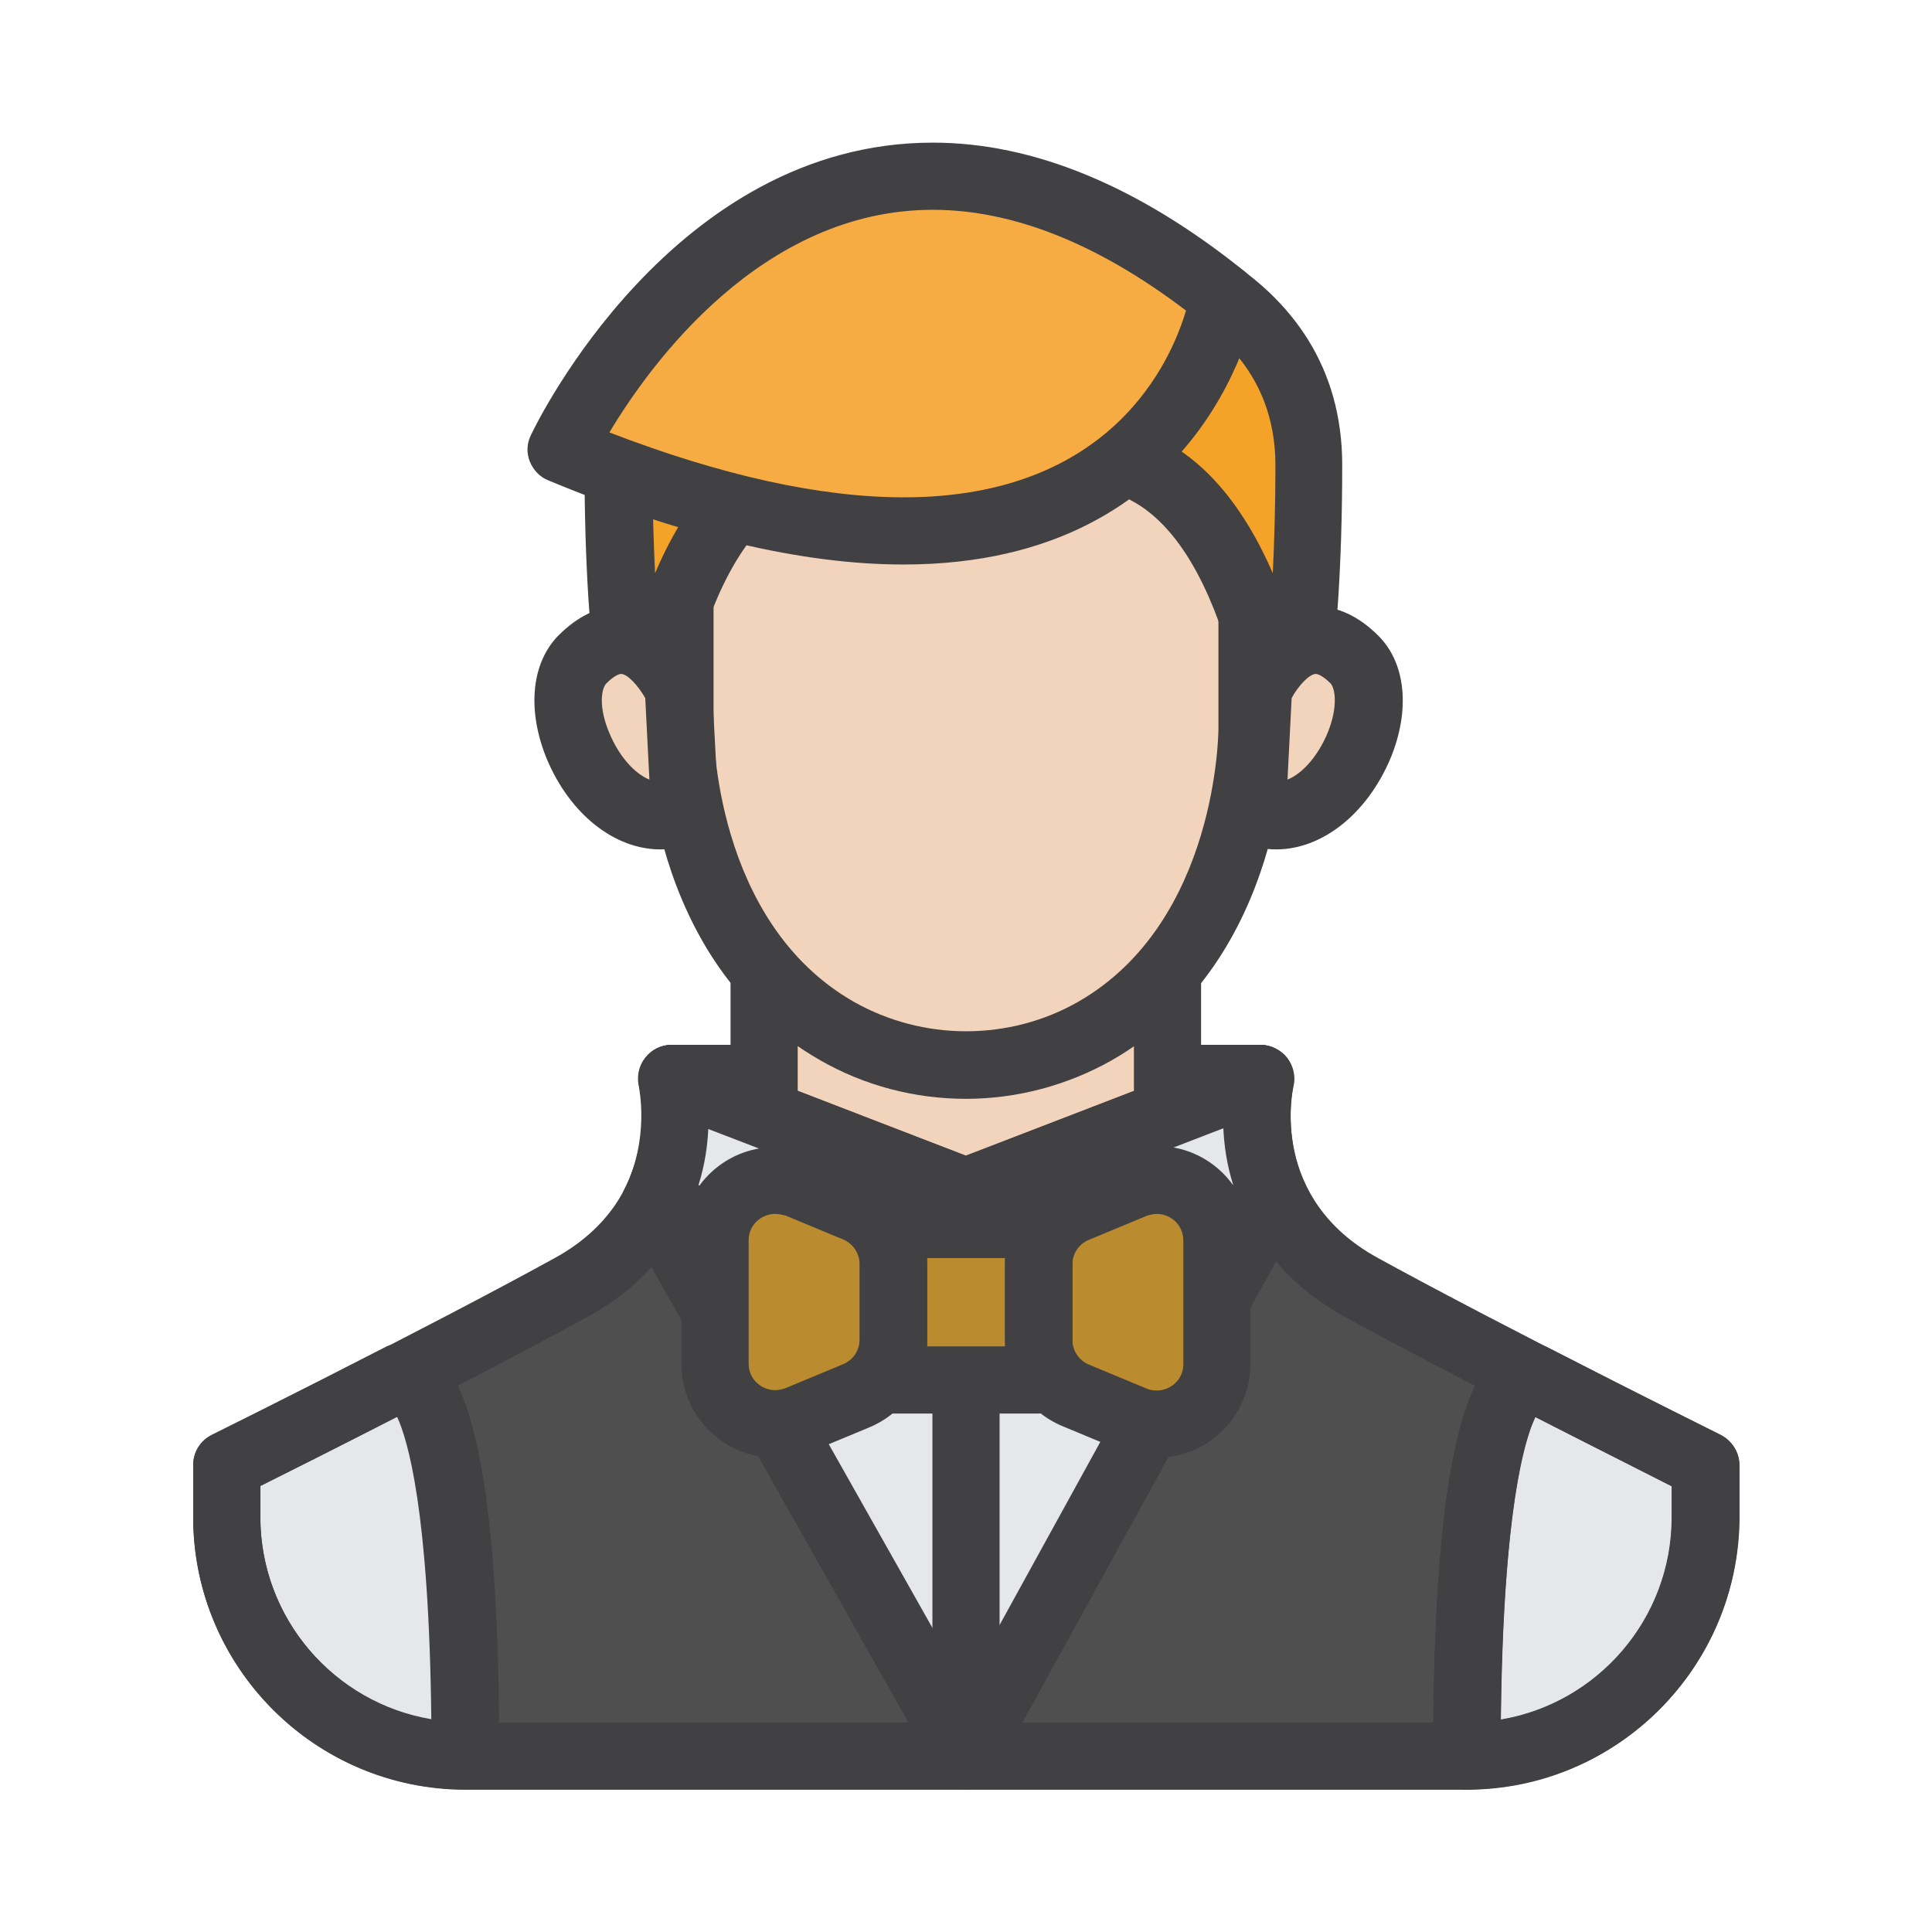 <?xml version="1.0" encoding="utf-8"?>
<!-- Generator: Adobe Illustrator 18.0.0, SVG Export Plug-In . SVG Version: 6.00 Build 0)  -->
<!DOCTYPE svg PUBLIC "-//W3C//DTD SVG 1.1//EN" "http://www.w3.org/Graphics/SVG/1.1/DTD/svg11.dtd">
<svg version="1.1" id="Layer_1" xmlns="http://www.w3.org/2000/svg" xmlns:xlink="http://www.w3.org/1999/xlink" x="0px" y="0px"
	 viewBox="0 0 512 512" enable-background="new 0 0 512 512" xml:space="preserve">
<g>
	<g>
		<g>
			<path fill="#4F4F4F" d="M151.2,341.2c35.5-19.5,26.8-55.4,26.8-55.4h78h78c0,0-8.8,36,26.8,55.4c35.5,19.5,91.2,47,91.2,47V402
				c0,35-28.3,63.3-63.3,63.3H256H123.4c-35,0-63.3-28.3-63.3-63.3v-13.8C60.1,388.3,115.7,360.7,151.2,341.2z"/>
		</g>
	</g>
	<g>
		<g>
			<path fill="#E6E7E8" d="M388.7,465.3c34.9,0,63.2-28.4,63.2-63.3v-13.8c0,0-21.3-10.6-46-23.2c0,0,0,0-0.1,0
				C404.8,364.7,388.7,361.9,388.7,465.3z"/>
		</g>
	</g>
	<g>
		<g>
			<path fill="#E6E7E8" d="M123.3,465.3c-34.9,0-63.2-28.4-63.2-63.3v-13.8c0,0,21.3-10.6,46-23.2c0,0,0,0,0.1,0
				C107.2,364.7,123.3,361.9,123.3,465.3z"/>
		</g>
	</g>
	<g>
		<g>
			<path fill="#414042" d="M388.6,474.3H123.4c-39.8,0-72.2-32.4-72.2-72.2v-13.8c0-3.4,1.9-6.5,5-8c0.6-0.3,55.9-27.7,90.8-46.9
				c29.2-16,22.5-45.2,22.4-45.5c-0.6-2.7,0-5.5,1.7-7.6c1.7-2.2,4.3-3.4,7-3.4h156c2.7,0,5.3,1.3,7,3.4c1.7,2.2,2.3,5,1.7,7.6
				c-0.3,1.2-6.5,29.7,22.4,45.5c35,19.2,90.3,46.6,90.8,46.9c3,1.5,5,4.6,5,8V402C460.9,441.9,428.5,474.3,388.6,474.3z M69,393.8
				v8.3c0,30,24.4,54.4,54.4,54.4h265.3c30,0,54.4-24.4,54.4-54.4v-8.3c-14.5-7.2-57.4-28.8-86.5-44.7
				c-26.1-14.3-32.7-37.9-32.5-54.3H188c0.2,16.5-6.3,40-32.5,54.3C126.4,365,83.5,386.6,69,393.8z"/>
		</g>
	</g>
	<g>
		<g>
			<path fill="#E6E7E8" d="M173.5,319.1L256,465.3l79.5-144.6c0,0,1-0.8,2.7-2.2c-8.1-16.5-4.2-32.7-4.2-32.7H178
				C178,285.8,182,302.4,173.5,319.1z"/>
		</g>
	</g>
	<g>
		<g>
			<path fill="#E6E7E8" d="M173.5,319.1L256,465.3l79.5-144.6c0,0,1-0.8,2.7-2.2c-8.1-16.5-4.2-32.7-4.2-32.7H178
				C178,285.8,182,302.4,173.5,319.1z"/>
		</g>
	</g>
	<g>
		<g>
			<path fill="#414042" d="M256,474.2c-3.2,0-6.2-1.7-7.8-4.5l-82.5-146.2c-1.5-2.6-1.5-5.8-0.2-8.4c6.8-13.4,3.8-27,3.8-27.2
				c-0.6-2.7,0-5.5,1.7-7.6c1.7-2.2,4.3-3.4,7-3.4h156c2.7,0,5.3,1.3,7,3.4c1.7,2.2,2.3,5,1.7,7.6c0,0.1-3,13.4,3.5,26.7
				c1.8,3.7,0.9,8.2-2.4,10.9l-1.4,1.1l-78.7,143.1C262.2,472.5,259.3,474.2,256,474.2C256,474.2,256,474.2,256,474.2z M183.5,318.7
				L255.9,447l71.8-130.5c-2.9-8.1-3.6-15.8-3.5-21.7H187.9C188,301.2,187.1,309.7,183.5,318.7z"/>
		</g>
	</g>
	<g>
		<g>
			<path fill="#414042" d="M388.7,474.3c-4.9,0-8.9-4-8.9-8.9c0-84.7,10.4-101.6,18.3-107c3.5-2.4,7.7-3,11.1-1.6
				c4.6,1.8,6.9,7,5.1,11.6c-1.1,2.9-3.7,4.9-6.5,5.5c-2.3,3.6-10.1,20.8-10.1,91.5C397.6,470.3,393.6,474.3,388.7,474.3z"/>
		</g>
	</g>
	<g>
		<g>
			<path fill="#414042" d="M388.7,474.2c-2.4,0-4.6-0.9-6.3-2.6c-1.7-1.7-2.6-3.9-2.6-6.3c0-96.9,13.7-109.3,25.5-109.3
				c1,0,2,0.1,2.9,0.4c0.2,0,0.3,0.1,0.5,0.1c0.4,0.1,0.9,0.3,1.3,0.5c24.3,12.5,45.7,23.1,45.9,23.2c3,1.5,5,4.6,5,8V402
				C460.9,441.8,428.5,474.2,388.7,474.2C388.7,474.2,388.7,474.2,388.7,474.2z M406.8,375.5c-2.8,5.9-8.5,24.7-9.1,80.2
				c25.7-4.3,45.3-26.7,45.3-53.6v-8.2C436,390.3,422.3,383.4,406.8,375.5z"/>
		</g>
	</g>
	<g>
		<g>
			<path fill="#414042" d="M123.3,474.2C123.3,474.2,123.3,474.2,123.3,474.2c-39.8,0-72.1-32.4-72.1-72.2v-13.8c0-3.4,1.9-6.5,5-8
				c0.2-0.1,21.6-10.7,45.9-23.2c0.4-0.2,0.8-0.4,1.2-0.5c0.2-0.1,0.4-0.1,0.6-0.2c0.9-0.3,1.9-0.4,2.9-0.4
				c11.9,0,25.5,12.3,25.5,108.4c0,0.3,0,0.6,0,0.8C132.2,470.2,128.2,474.2,123.3,474.2C123.3,474.2,123.3,474.2,123.3,474.2z
				 M69,393.8v8.2c0,26.9,19.6,49.3,45.3,53.6c-0.6-55.5-6.3-74.2-9.1-80.2C89.7,383.4,76,390.3,69,393.8z"/>
		</g>
	</g>
	<g>
		<g>
			<polygon fill="#F2D3BC" points="256,187.6 256,187.6 309.5,187.6 309.5,295.2 256,315.8 256,315.8 202.5,295.2 202.5,187.6 			
				"/>
		</g>
	</g>
	<g>
		<g>
			<path fill="#414042" d="M256,324.7c-1.1,0-2.2-0.2-3.2-0.6l-53.5-20.6c-3.4-1.3-5.7-4.6-5.7-8.3V187.6c0-4.9,4-8.9,8.9-8.9h106.9
				c4.9,0,8.9,4,8.9,8.9v107.6c0,3.7-2.3,7-5.7,8.3l-53.5,20.6C258.2,324.5,257.1,324.7,256,324.7z M211.5,289.1l44.5,17.2
				l44.5-17.2v-92.6h-89.1V289.1z"/>
		</g>
	</g>
	<g>
		<g>
			<g>
				<path fill="#F2D3BC" d="M229,102.5c-27,0-48.9,21.9-48.9,48.9v41.6c0,0-0.7,56.2,41.7,80.3c21,12,47.3,12,68.3,0
					c42.3-24.1,41.7-80.3,41.7-80.3v-41.6c0-27-21.9-48.9-48.9-48.9H229z"/>
			</g>
		</g>
		<g>
			<g>
				<path fill="#414042" d="M256,291.2c-13.6,0-26.9-3.5-38.6-10.2c-46.4-26.4-46.2-85.7-46.2-88.2v-41.5
					c0-31.9,25.9-57.8,57.8-57.8H283c31.9,0,57.8,25.9,57.8,57.8v41.6c0,2.4,0.2,61.6-46.2,88.1C282.9,287.6,269.6,291.2,256,291.2z
					 M229,111.4c-22,0-39.9,17.9-39.9,39.9v41.6c0,0.6,0,51.4,37.2,72.6c9,5.1,19.3,7.8,29.7,7.8c10.5,0,20.8-2.7,29.7-7.8
					c37.1-21.2,37.2-72,37.2-72.5v-41.7c0-22-17.9-39.9-39.9-39.9H229z"/>
			</g>
		</g>
	</g>
	<g>
		<g>
			<path fill="#BB8B30" d="M256,315.8v35l82.5-31.7c-8.6-16.7-4.5-33.3-4.5-33.3L256,315.8z"/>
		</g>
	</g>
	<g>
		<g>
			<path fill="#E6E7E8" d="M256,315.8v35l82.5-31.7c-8.6-16.7-4.5-33.3-4.5-33.3L256,315.8z"/>
		</g>
	</g>
	<g>
		<g>
			<path fill="#BB8B30" d="M256,315.8v35l-82.5-31.7c8.6-16.7,4.5-33.3,4.5-33.3L256,315.8z"/>
		</g>
	</g>
	<g>
		<g>
			<path fill="#E6E7E8" d="M256,315.8v35l-82.5-31.7c8.6-16.7,4.5-33.3,4.5-33.3L256,315.8z"/>
		</g>
	</g>
	<g>
		<g>
			<path fill="#414042" d="M256,359.8c-1.8,0-3.5-0.5-5.1-1.6c-2.4-1.7-3.9-4.4-3.9-7.4v-35c0-3.7,2.3-7,5.7-8.3l78-30
				c3.1-1.2,6.6-0.6,9.1,1.6c2.5,2.2,3.6,5.6,2.8,8.8c0,0.1-3.1,13.8,3.8,27.2c1.2,2.3,1.3,4.9,0.4,7.3s-2.8,4.2-5.1,5.1l-82.5,31.7
				C258.2,359.6,257.1,359.8,256,359.8z M264.9,321.9v15.9l61.9-23.8c-1.7-5.4-2.4-10.5-2.6-15L264.9,321.9z"/>
		</g>
	</g>
	<g>
		<g>
			<path fill="#414042" d="M256,359.8c-1.1,0-2.2-0.2-3.2-0.6l-82.5-31.7c-2.4-0.9-4.2-2.8-5.1-5.1s-0.8-5,0.4-7.3
				c6.9-13.4,3.8-27.1,3.8-27.2c-0.7-3.2,0.3-6.6,2.8-8.8c2.5-2.2,6-2.8,9-1.6l78,30c3.4,1.3,5.7,4.6,5.7,8.3v35
				c0,2.9-1.4,5.7-3.9,7.4C259.5,359.2,257.8,359.8,256,359.8z M185.1,314.1l61.9,23.8v-15.9l-59.3-22.8
				C187.5,303.6,186.8,308.7,185.1,314.1z"/>
		</g>
	</g>
	<g>
		<g>
			<path fill="#414042" d="M256,474.2c-4.9,0-8.9-4-8.9-8.9V350.8c0-4.9,4-8.9,8.9-8.9c4.9,0,8.9,4,8.9,8.9v114.5
				C264.9,470.2,260.9,474.2,256,474.2z"/>
		</g>
	</g>
	<g>
		<g>
			<g>
				<g>
					<rect x="236.8" y="324.4" fill="#BB8B30" width="38.5" height="41.3"/>
				</g>
			</g>
			<g>
				<g>
					<path fill="#BB8B30" d="M226.9,320.4c6,2.5,9.8,8.3,9.8,14.7v10v10c0,6.4-3.9,12.2-9.8,14.7l-15.4,6.4
						c-10.5,4.3-22-3.4-22-14.7v-16.4v-16.4c0-11.3,11.5-19,22-14.7L226.9,320.4z"/>
				</g>
			</g>
			<g>
				<g>
					<path fill="#BB8B30" d="M300.5,314c10.5-4.3,22,3.4,22,14.7v16.4v16.4c0,11.3-11.5,19-22,14.7l-15.4-6.4
						c-6-2.5-9.8-8.3-9.8-14.7v-10v-10c0-6.4,3.9-12.2,9.8-14.7L300.5,314z"/>
				</g>
			</g>
		</g>
		<g>
			<g>
				<g>
					<path fill="#414042" d="M275.3,374.6h-38.5c-4.9,0-8.9-4-8.9-8.9v-41.3c0-4.9,4-8.9,8.9-8.9h38.5c4.9,0,8.9,4,8.9,8.9v41.3
						C284.2,370.6,280.2,374.6,275.3,374.6z M245.7,356.8h20.7v-23.4h-20.7V356.8z"/>
				</g>
			</g>
			<g>
				<g>
					<path fill="#414042" d="M205.4,386.3c-13.7,0-24.8-11.1-24.8-24.8v-32.7c0-13.7,11.1-24.8,24.8-24.8c3.2,0,6.4,0.6,9.5,1.9
						l15.4,6.4c9.3,3.9,15.4,12.9,15.4,23v20c0,10.1-6,19.1-15.4,23l-15.4,6.4C211.8,385.6,208.6,386.3,205.4,386.3z M205.4,321.7
						c-3.4,0-7,2.7-7,7v32.7c0,4.3,3.6,7,7,7c0.9,0,1.8-0.2,2.7-0.5l15.4-6.4c2.6-1.1,4.3-3.6,4.3-6.5v-20c0-2.8-1.7-5.4-4.3-6.5
						l-15.4-6.4C207.2,321.9,206.3,321.7,205.4,321.7z"/>
				</g>
			</g>
			<g>
				<g>
					<path fill="#414042" d="M306.6,386.3c-3.2,0-6.4-0.6-9.5-1.9l-15.4-6.4c-9.3-3.8-15.4-12.9-15.4-23v-20c0-10.1,6-19.1,15.4-23
						l15.4-6.4c3-1.3,6.2-1.9,9.5-1.9c13.7,0,24.8,11.1,24.8,24.8v32.7C331.4,375.1,320.3,386.3,306.6,386.3z M306.6,321.7
						c-0.9,0-1.8,0.2-2.7,0.5l-15.4,6.4c-2.6,1.1-4.3,3.6-4.3,6.5v20c0,2.8,1.7,5.4,4.3,6.5l15.4,6.4c0.9,0.4,1.8,0.5,2.7,0.5
						c3.4,0,7-2.7,7-7v-32.7C313.6,324.4,310,321.7,306.6,321.7z"/>
				</g>
			</g>
		</g>
	</g>
	<g>
		<g>
			<path fill="#6C4019" d="M331.8,192.9c0,0-6.4-71.8-48-71.8s-29.6,0-29.6,0v-56c0,0,83.5,0,83.5,58.4
				C337.7,172.1,331.8,192.9,331.8,192.9z"/>
		</g>
	</g>
	<g>
		<g>
			<path fill="#F5A229" d="M254.5,58.7L254.5,58.7c0,0,0.3,0,0.8,0c0.5,0,0.8,0,0.8,0v0c12.5,0.4,90.6,5.1,90.6,64.5
				c0,53.8-6.5,76.8-6.5,76.8s-7.1-79.4-53.1-79.4c-15.8,0-24.5,0-29.3,0c-0.7,0-1.2,0-1.8,0c-0.7,0-1.2,0-1.7,0c-1.2,0-1.7,0-1.8,0
				c-4.8,0-13.6,0-29.3,0c-45.9,0-53.1,79.4-53.1,79.4s-6.5-23-6.5-76.8C163.9,63.9,242,59.1,254.5,58.7z"/>
		</g>
	</g>
	<g>
		<g>
			<path fill="#414042" d="M340.3,208.9c-0.3,0-0.6,0-0.8,0c-4.3-0.4-7.7-3.8-8.1-8.1c-0.1-0.9-7.6-71.3-44.2-71.3h-63.8
				c-36.8,0-44.1,70.6-44.2,71.3c-0.4,4.3-3.8,7.7-8.1,8.1c-4.3,0.4-8.2-2.3-9.4-6.5c-0.3-1-6.8-24.8-6.8-79.2
				c0-51.6,52.9-71.8,98.5-73.4c0.4,0,0.7-0.1,1.1-0.1l0.8,0l0.8,0c0.4,0,0.8,0,1.1,0.1c45.6,1.6,98.5,21.7,98.5,73.4
				c0,54.4-6.6,78.2-6.8,79.2C347.8,206.3,344.3,208.9,340.3,208.9z M223.5,111.7h63.8c25.8,0,41,19.5,50,40.2
				c0.4-8.3,0.7-17.8,0.7-28.6c0-50.5-68.3-55.1-82-55.6c-0.1,0-0.3,0-0.4,0h0c-0.1,0-0.2,0-0.3,0h0c-0.1,0-0.3,0-0.4,0
				c-13.7,0.4-82,5-82,55.6c0,10.8,0.3,20.3,0.7,28.6C182.4,131.2,197.7,111.7,223.5,111.7z"/>
		</g>
	</g>
	<g>
		<g>
			<path fill="#F6AC43" d="M324.2,78.8c0,0-16.5,106.3-175.5,40.3C148.8,119.1,211.1-12.2,324.2,78.8z"/>
		</g>
	</g>
	<g>
		<g>
			<path fill="#414042" d="M239.4,149.6c-26.8,0-58.5-7.5-94.1-22.3c-2.3-0.9-4-2.8-4.9-5c-0.9-2.3-0.8-4.8,0.3-7
				c1.5-3.2,37.6-77.5,106.5-77.5c26.7,0,54.5,11.5,82.6,34.1c2.5,2,3.7,5.2,3.2,8.3C332.9,80.8,321.3,149.6,239.4,149.6z
				 M161.5,114.6c29.6,11.4,55.8,17.2,78,17.2c55.1,0,70.8-36,74.8-49.5c-23.3-17.7-45.8-26.7-67.1-26.7
				C201.9,55.6,172.3,96.5,161.5,114.6z"/>
		</g>
	</g>
	<g>
		<g>
			<g>
				<path fill="#F2D3BC" d="M333.5,182.7c0,0,10.3-23,25.4-7.9c12,12-6.2,48.8-27.1,40.1L333.5,182.7z"/>
			</g>
		</g>
		<g>
			<g>
				<path fill="#414042" d="M338.2,225.1c-3.3,0-6.7-0.7-9.9-2c-3.5-1.5-5.6-4.9-5.4-8.7l1.7-32.2c0.1-1.1,0.3-2.2,0.8-3.2
					c0.8-1.9,8.6-18.3,23.3-18.3c5.8,0,11.4,2.6,16.6,7.8c7.3,7.3,8.5,19.8,3.1,32.7C362.2,215.7,350.4,225.1,338.2,225.1z
					 M342.3,185l-1.1,21.6c4-1.6,8.1-6.3,10.6-12.3c2.8-6.8,2.1-11.8,0.8-13.2c-1.9-1.9-3.3-2.5-3.9-2.5
					C347,178.6,344,181.8,342.3,185z"/>
			</g>
		</g>
	</g>
	<g>
		<g>
			<g>
				<path fill="#F2D3BC" d="M179.8,182.7c0,0-10.3-23-25.4-7.9c-12,12,6.2,48.8,27.1,40.1L179.8,182.7z"/>
			</g>
		</g>
		<g>
			<g>
				<path fill="#414042" d="M175,225.1C175,225.1,175,225.1,175,225.1c-12.2,0-24-9.4-30.1-24c-5.3-12.9-4.1-25.4,3.1-32.7
					c5.2-5.2,10.7-7.8,16.6-7.8c14.7,0,22.4,16.4,23.3,18.3c0.4,1,0.7,2.1,0.8,3.2l1.7,32.2c0.2,3.8-2,7.2-5.4,8.7
					C181.7,224.4,178.4,225.1,175,225.1z M164.6,178.6c-0.7,0-2.1,0.7-3.9,2.5c-1.4,1.4-2.1,6.4,0.8,13.2c2.5,6,6.6,10.7,10.6,12.3
					L171,185C169.2,181.8,166.3,178.6,164.6,178.6z"/>
			</g>
		</g>
	</g>
</g>
</svg>
